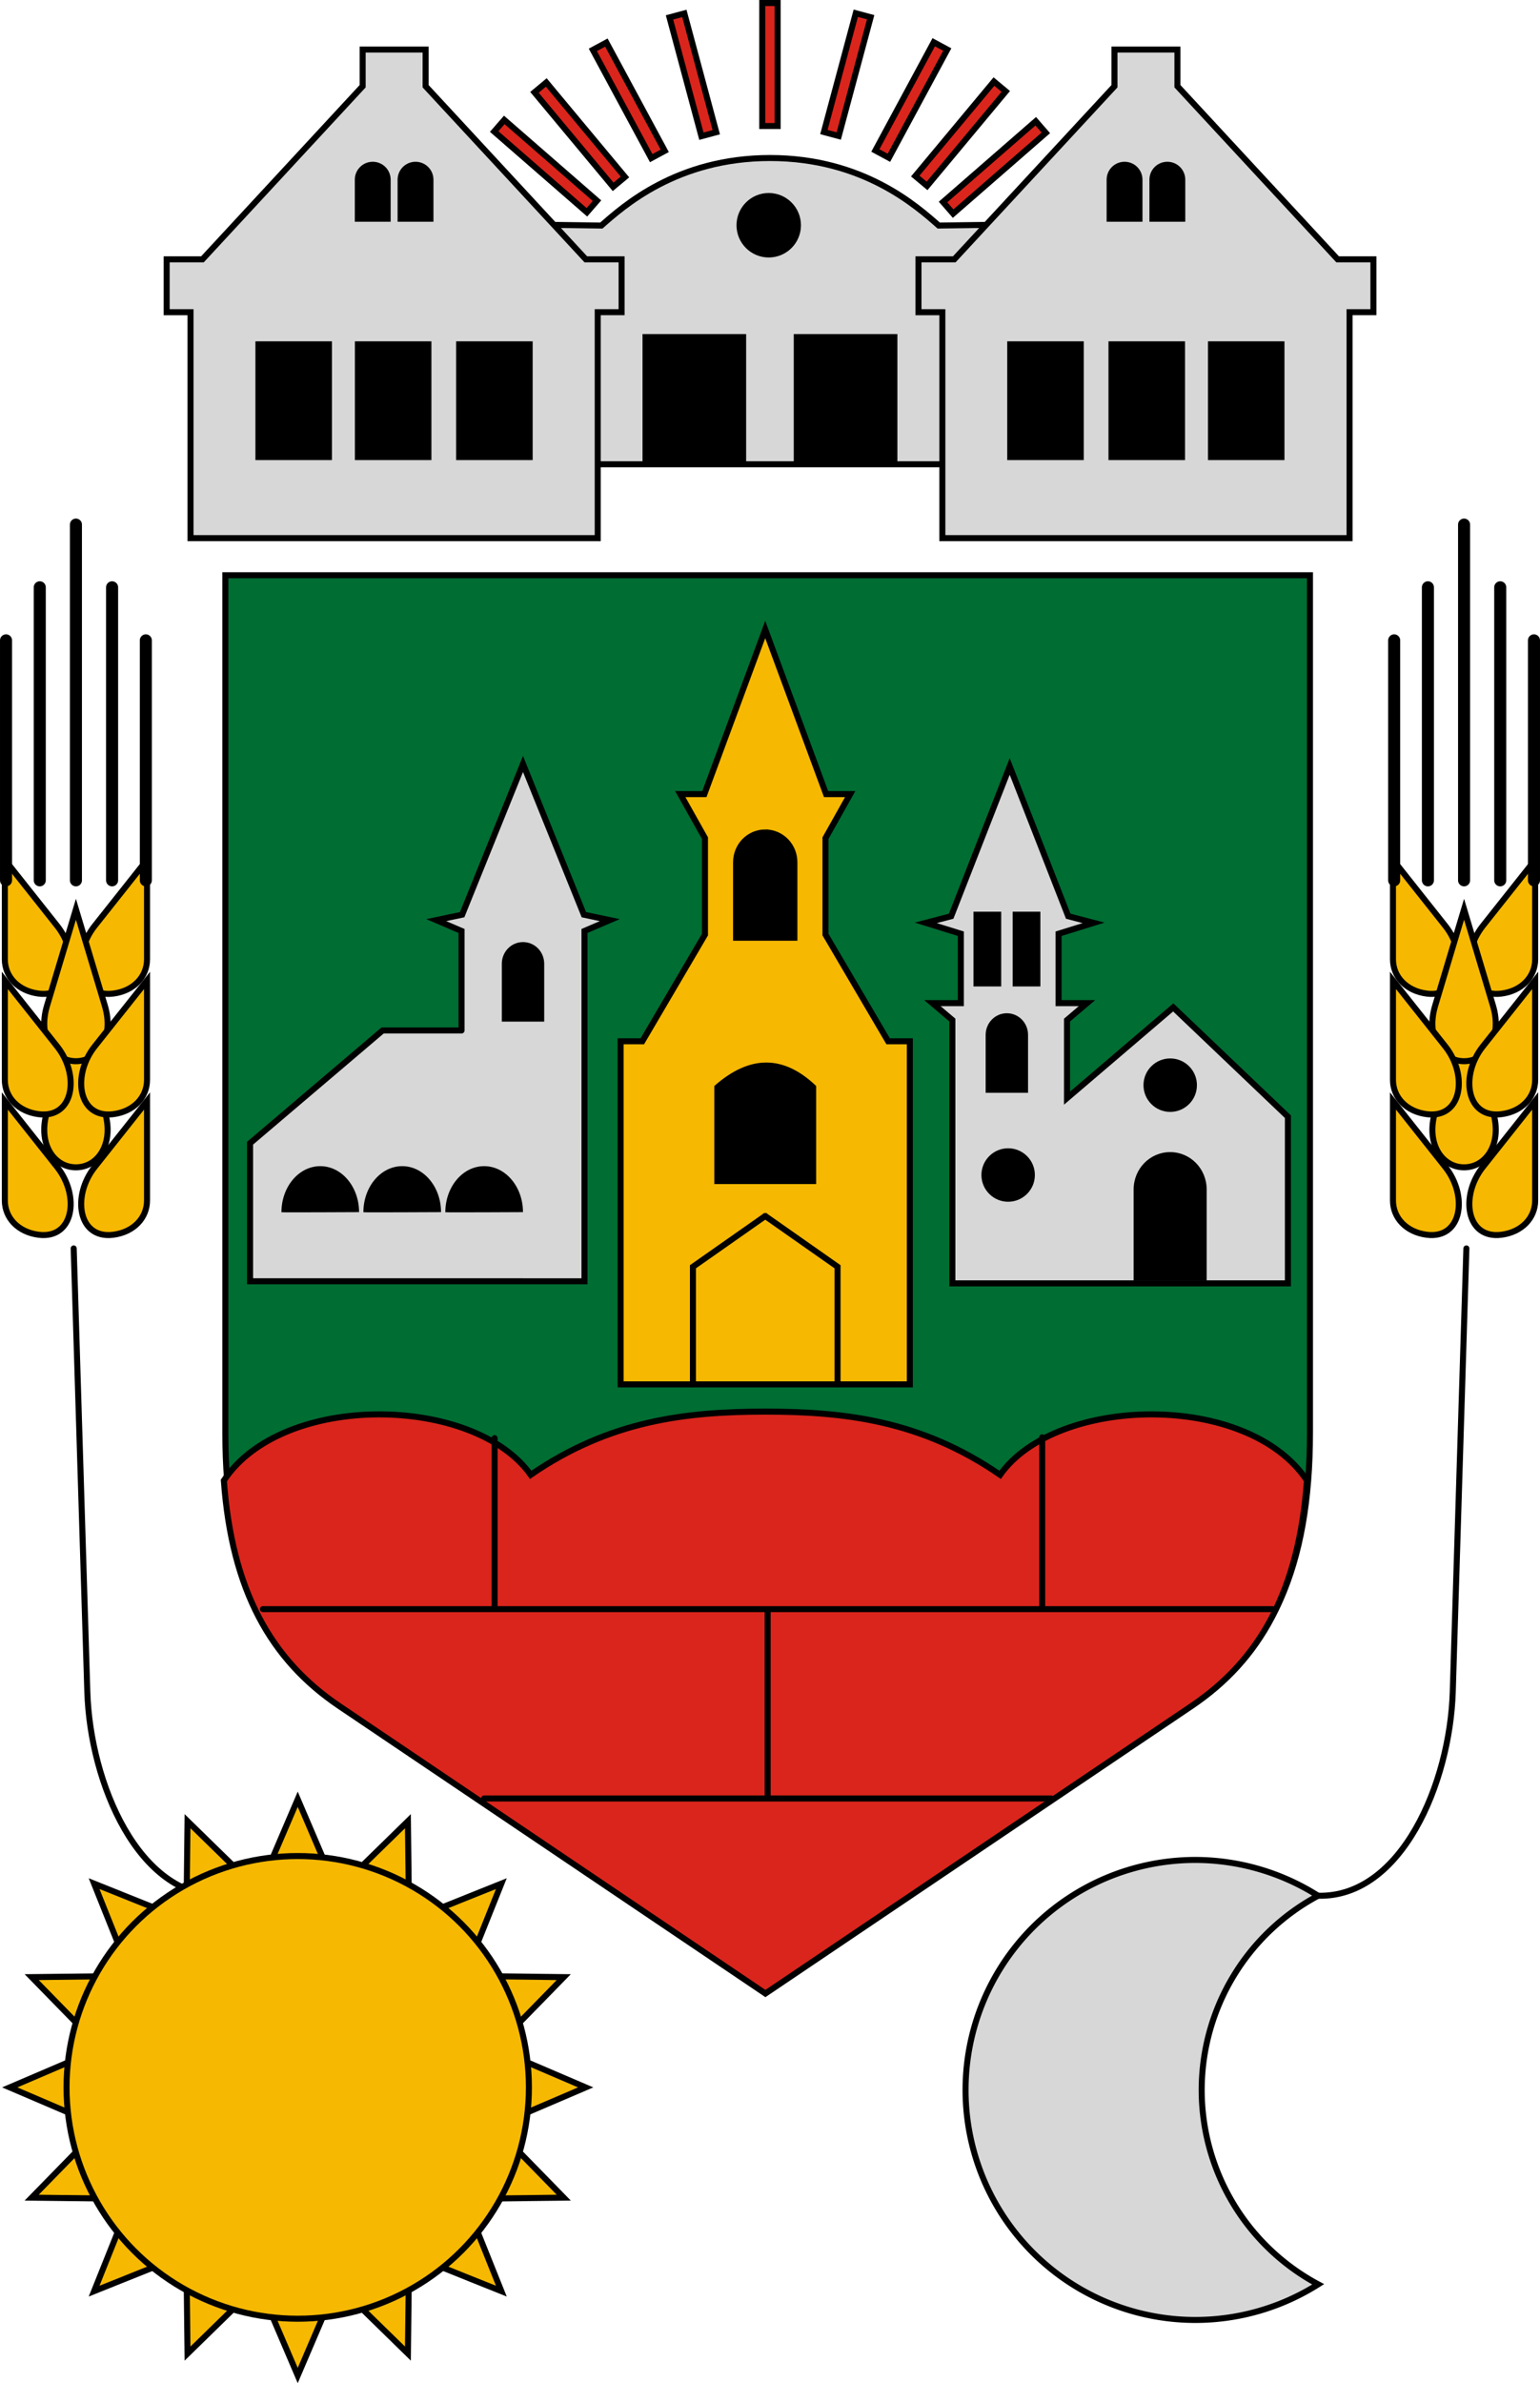 <svg xmlns="http://www.w3.org/2000/svg" viewBox="0 0 169.059 261.454" height="988.174" width="638.962"><g transform="translate(8748.095 -437.634)"><path style="opacity:1;vector-effect:none;fill:none;fill-opacity:1;stroke:#000;stroke-width:.661;stroke-linecap:round;stroke-linejoin:miter;stroke-miterlimit:4;stroke-dasharray:none;stroke-dashoffset:0;stroke-opacity:1" d="M-8723.724 645.611c-9.146.218-14.476-12.34-14.785-22.373l-1.496-48.643"/><path style="opacity:1;vector-effect:none;fill:#d7d7d7;fill-opacity:1;stroke:#000;stroke-width:.661;stroke-linecap:round;stroke-linejoin:miter;stroke-miterlimit:4;stroke-dasharray:none;stroke-dashoffset:0;stroke-opacity:1" d="M-8663.561 488.571h-27.98l-.33-26.326 9.79.133c2.402-2.107 8.284-7.409 18.52-7.409 10.236 0 16.118 5.302 18.52 7.409l9.79-.133-.33 26.326h-27.98"/><path style="opacity:1;vector-effect:none;fill:#006d33;fill-opacity:1;stroke:#000;stroke-width:.661;stroke-linecap:round;stroke-linejoin:miter;stroke-miterlimit:4;stroke-dasharray:none;stroke-dashoffset:0;stroke-opacity:1" d="M-8617.121 624.435c8.52-5.744 12.832-14.71 12.832-29.633v-94.06h-119.068v94.06c0 14.922 4.312 23.889 12.833 29.633l46.701 31.485z"/><path transform="matrix(.265 0 0 .265 -8507.853 390.297)" d="M-589.494 763.025c-32.814 0-64.466 3.621-97.229 26.164-23.407-32.983-102.679-34.531-127.12 2.368 3.322 45.418 19.352 74.167 47.84 93.373l176.509 119 176.51-119c28.486-19.205 44.517-47.954 47.84-93.371-24.441-36.902-103.716-35.354-127.124-2.37-32.762-22.543-64.412-26.164-97.226-26.164z" style="opacity:1;vector-effect:none;fill:#da251c;fill-opacity:1;stroke:#000;stroke-width:2.5;stroke-linecap:round;stroke-linejoin:miter;stroke-miterlimit:4;stroke-dasharray:none;stroke-dashoffset:0;stroke-opacity:1"/><path d="M-8719.23 614.167h110.814M-8694.945 634.938h62.245M-8663.823 614.167v20.771M-8693.799 595.408v18.759M-8633.684 595.317v18.85" style="opacity:1;vector-effect:none;fill:none;fill-opacity:1;stroke:#000;stroke-width:.661;stroke-linecap:round;stroke-linejoin:miter;stroke-miterlimit:4;stroke-dasharray:none;stroke-dashoffset:0;stroke-opacity:1"/><g transform="translate(-328.613)"><path style="opacity:1;vector-effect:none;fill:#f6b801;fill-opacity:1;stroke:#000;stroke-width:.661;stroke-linecap:round;stroke-linejoin:miter;stroke-miterlimit:4;stroke-dasharray:none;stroke-dashoffset:0;stroke-opacity:1" d="M-8335.476 589.51h-15.874v-37.637h2.38l6.88-11.708v-10.583l-2.712-4.829h2.646l6.68-18.058 6.681 18.058h2.646l-2.712 4.829v10.583l6.88 11.708h2.38v37.637h-15.875"/><path style="opacity:1;vector-effect:none;fill:none;fill-opacity:1;fill-rule:evenodd;stroke:#000;stroke-width:.661;stroke-linecap:round;stroke-linejoin:miter;stroke-miterlimit:4;stroke-dasharray:none;stroke-dashoffset:0;stroke-opacity:1" d="M-8335.476 528.961c-1.773 0-3.2 1.459-3.2 3.27v8.277h6.4v-8.276c0-1.812-1.427-3.27-3.2-3.27z"/><path style="opacity:1;vector-effect:none;fill:#000;fill-opacity:1;fill-rule:evenodd;stroke:none;stroke-width:.661;stroke-linecap:round;stroke-linejoin:miter;stroke-miterlimit:4;stroke-dasharray:none;stroke-dashoffset:0;stroke-opacity:1" d="M-8341.065 556.775c3.947-3.49 7.665-3.37 11.179 0v10.757h-11.179z"/><path style="opacity:1;vector-effect:none;fill:none;fill-opacity:1;stroke:#000;stroke-width:.661;stroke-linecap:round;stroke-linejoin:miter;stroke-miterlimit:4;stroke-dasharray:none;stroke-dashoffset:0;stroke-opacity:1" d="M-8343.413 589.51v-12.904l7.938-5.566"/><path d="M-8368.813 550.682h-8.665l-14.552 12.37v15.147h29.964m-6.747-27.517v-10.914l-2.778-1.19 2.844-.596 6.68-16.536 6.682 16.536 2.844.596-2.778 1.19V578.2h-6.747" style="opacity:1;vector-effect:none;fill:#d7d7d7;fill-opacity:1;stroke:#000;stroke-width:.661;stroke-linecap:round;stroke-linejoin:miter;stroke-miterlimit:4;stroke-dasharray:none;stroke-dashoffset:0;stroke-opacity:1"/><path style="opacity:1;vector-effect:none;fill:#000;fill-opacity:1;fill-rule:evenodd;stroke:none;stroke-width:.661;stroke-linecap:round;stroke-linejoin:miter;stroke-miterlimit:4;stroke-dasharray:none;stroke-dashoffset:0;stroke-opacity:1" d="M-8388.586 570.625c0-2.79 1.905-5.052 4.257-5.055 2.352-.003 4.261 2.254 4.266 5.044 0 0-8.428.044-8.523.011zM-8379.59 570.625c0-2.79 1.905-5.052 4.257-5.055 2.352-.003 4.261 2.254 4.267 5.044 0 0-8.429.044-8.524.011zM-8370.594 570.625c0-2.79 1.906-5.052 4.257-5.055 2.352-.003 4.262 2.254 4.267 5.044 0 0-8.429.044-8.524.011z"/><path d="M-8327.538 589.51v-12.904l-7.938-5.566" style="opacity:1;vector-effect:none;fill:none;fill-opacity:1;stroke:#000;stroke-width:.661;stroke-linecap:round;stroke-linejoin:miter;stroke-miterlimit:4;stroke-dasharray:none;stroke-dashoffset:0;stroke-opacity:1"/><path style="opacity:1;vector-effect:none;fill:#d7d7d7;fill-opacity:1;stroke:#000;stroke-width:2.5;stroke-linecap:round;stroke-linejoin:miter;stroke-miterlimit:4;stroke-dasharray:none;stroke-dashoffset:0;stroke-opacity:1" d="m751.754 495.93-24.25 62-10.5 2.75 14.5 4.5v28.75h-11.75l8.25 7v109h139v-69l-47.5-45.25-44 37.566V600.93l8.25-7h-11.75v-28.75l14.5-4.5-10.5-2.75z" transform="matrix(.265 0 0 .265 -8507.853 390.297)"/><path style="opacity:1;vector-effect:none;fill:#000;fill-opacity:1;fill-rule:evenodd;stroke:none;stroke-width:.661;stroke-linecap:round;stroke-linejoin:miter;stroke-miterlimit:4;stroke-dasharray:none;stroke-dashoffset:0;stroke-opacity:1" d="M-8308.951 548.793c-1.29 0-2.327 1.06-2.327 2.378v6.349h4.654v-6.35c0-1.317-1.038-2.377-2.327-2.377zM-8312.614 537.652h3.043v8.202h-3.043z"/><circle style="opacity:1;vector-effect:none;fill:#000;fill-opacity:1;fill-rule:evenodd;stroke:none;stroke-width:.661;stroke-linecap:round;stroke-linejoin:miter;stroke-miterlimit:4;stroke-dasharray:none;stroke-dashoffset:0;stroke-opacity:1" cx="-8308.809" cy="566.541" r="2.933"/><path style="opacity:1;vector-effect:none;fill:#000;fill-opacity:1;fill-rule:evenodd;stroke:none;stroke-width:.661;stroke-linecap:round;stroke-linejoin:miter;stroke-miterlimit:4;stroke-dasharray:none;stroke-dashoffset:0;stroke-opacity:1" transform="scale(-1 1)" d="M8305.272 537.652h3.043v8.202h-3.043z"/><circle r="2.933" cy="556.685" cx="-8291.018" style="opacity:1;vector-effect:none;fill:#000;fill-opacity:1;fill-rule:evenodd;stroke:none;stroke-width:.661;stroke-linecap:round;stroke-linejoin:miter;stroke-miterlimit:4;stroke-dasharray:none;stroke-dashoffset:0;stroke-opacity:1"/><path d="M-8291.024 564.028c-2.221 0-4.009 1.827-4.009 4.097v10.008h8.017v-10.008c0-2.27-1.787-4.097-4.008-4.097zM-8335.476 528.961c-1.773 0-3.2 1.459-3.2 3.27v8.277h6.4v-8.276c0-1.812-1.427-3.27-3.2-3.27zM-8362.066 540.987c-1.29 0-2.327 1.061-2.327 2.379v6.348h4.654v-6.348c0-1.318-1.038-2.379-2.327-2.379z" style="opacity:1;vector-effect:none;fill:#000;fill-opacity:1;fill-rule:evenodd;stroke:none;stroke-width:.661;stroke-linecap:round;stroke-linejoin:miter;stroke-miterlimit:4;stroke-dasharray:none;stroke-dashoffset:0;stroke-opacity:1"/></g><path style="opacity:1;vector-effect:none;fill:#d7d7d7;fill-opacity:1;stroke:#000;stroke-width:.661;stroke-linecap:round;stroke-linejoin:miter;stroke-miterlimit:4;stroke-dasharray:none;stroke-dashoffset:0;stroke-opacity:1" d="M-8622.393 496.672h22.45v-24.789h2.62v-5.8h-3.929l-17.586-18.99v-4.022h-6.912v4.023l-17.587 18.99h-3.929v5.8h2.62v24.788h22.45"/><path style="opacity:1;vector-effect:none;fill:#da251c;fill-opacity:1;fill-rule:evenodd;stroke:#000;stroke-width:.661;stroke-linecap:round;stroke-linejoin:miter;stroke-miterlimit:4;stroke-dasharray:none;stroke-dashoffset:0;stroke-opacity:1" d="M-8664.416 437.965h1.689v13.495h-1.689z"/><path transform="rotate(-15.039)" style="opacity:1;vector-effect:none;fill:#da251c;fill-opacity:1;fill-rule:evenodd;stroke:#000;stroke-width:.661;stroke-linecap:round;stroke-linejoin:miter;stroke-miterlimit:4;stroke-dasharray:none;stroke-dashoffset:0;stroke-opacity:1" d="M-8491.539-1826.365h1.689v13.495h-1.689z"/><path style="opacity:1;vector-effect:none;fill:#da251c;fill-opacity:1;fill-rule:evenodd;stroke:#000;stroke-width:.661;stroke-linecap:round;stroke-linejoin:miter;stroke-miterlimit:4;stroke-dasharray:none;stroke-dashoffset:0;stroke-opacity:1" transform="rotate(-28.345)" d="M-7852.338-3732.538h1.689v13.495h-1.689z"/><path transform="rotate(-39.8)" style="opacity:1;vector-effect:none;fill:#da251c;fill-opacity:1;fill-rule:evenodd;stroke:#000;stroke-width:.661;stroke-linecap:round;stroke-linejoin:miter;stroke-miterlimit:4;stroke-dasharray:none;stroke-dashoffset:0;stroke-opacity:1" d="M-6962.558-5218.175h1.689v13.495h-1.689z"/><path style="opacity:1;vector-effect:none;fill:#da251c;fill-opacity:1;fill-rule:evenodd;stroke:#000;stroke-width:.661;stroke-linecap:round;stroke-linejoin:miter;stroke-miterlimit:4;stroke-dasharray:none;stroke-dashoffset:0;stroke-opacity:1" transform="rotate(-48.964)" d="M-6048.788-6260.949h1.689v13.495h-1.689z"/><path style="opacity:1;vector-effect:none;fill:#d7d7d7;fill-opacity:1;stroke:#000;stroke-width:.661;stroke-linecap:round;stroke-linejoin:miter;stroke-miterlimit:4;stroke-dasharray:none;stroke-dashoffset:0;stroke-opacity:1" d="M-8704.926 496.672h22.45v-24.789h2.62v-5.8h-3.93l-17.586-18.99v-4.022h-6.912v4.023l-17.586 18.99h-3.929v5.8h2.62v24.788h22.45"/><path style="opacity:1;vector-effect:none;fill:#da251c;fill-opacity:1;fill-rule:evenodd;stroke:#000;stroke-width:.661;stroke-linecap:round;stroke-linejoin:miter;stroke-miterlimit:4;stroke-dasharray:none;stroke-dashoffset:0;stroke-opacity:1" transform="scale(-1 1) rotate(-15.039)" d="M8242.117 2669.594h1.689v13.495h-1.689z"/><path transform="scale(-1 1) rotate(-28.345)" style="opacity:1;vector-effect:none;fill:#da251c;fill-opacity:1;fill-rule:evenodd;stroke:#000;stroke-width:.661;stroke-linecap:round;stroke-linejoin:miter;stroke-miterlimit:4;stroke-dasharray:none;stroke-dashoffset:0;stroke-opacity:1" d="M7397.358 4493.991h1.689v13.495h-1.689z"/><path style="opacity:1;vector-effect:none;fill:#da251c;fill-opacity:1;fill-rule:evenodd;stroke:#000;stroke-width:.661;stroke-linecap:round;stroke-linejoin:miter;stroke-miterlimit:4;stroke-dasharray:none;stroke-dashoffset:0;stroke-opacity:1" transform="scale(-1 1) rotate(-39.799)" d="M6349.74 5872.885h1.689v13.495h-1.689z"/><path transform="scale(-1 1) rotate(-48.964)" style="opacity:1;vector-effect:none;fill:#da251c;fill-opacity:1;fill-rule:evenodd;stroke:#000;stroke-width:.661;stroke-linecap:round;stroke-linejoin:miter;stroke-miterlimit:4;stroke-dasharray:none;stroke-dashoffset:0;stroke-opacity:1" d="M5326.935 6808.952h1.689v13.495h-1.689z"/><path d="M-8624.643 455.381c-1.09 0-1.968.877-1.968 1.967v4.613h3.935v-4.613c0-1.09-.877-1.967-1.967-1.967zM-8619.945 455.381c1.09 0 1.968.877 1.968 1.967v4.613h-3.936v-4.613c0-1.09.878-1.967 1.968-1.967z" style="opacity:1;vector-effect:none;fill:#000;fill-opacity:1;fill-rule:evenodd;stroke:none;stroke-width:.661;stroke-linecap:round;stroke-linejoin:miter;stroke-miterlimit:4;stroke-dasharray:none;stroke-dashoffset:0;stroke-opacity:1"/><circle r="3.537" cy="462.345" cx="-8663.705" style="opacity:1;vector-effect:none;fill:#000;fill-opacity:1;fill-rule:evenodd;stroke:none;stroke-width:.661;stroke-linecap:round;stroke-linejoin:miter;stroke-miterlimit:4;stroke-dasharray:none;stroke-dashoffset:0;stroke-opacity:1"/><rect style="opacity:1;vector-effect:none;fill:#000;fill-opacity:1;fill-rule:evenodd;stroke:none;stroke-width:.661;stroke-linecap:round;stroke-linejoin:miter;stroke-miterlimit:4;stroke-dasharray:none;stroke-dashoffset:0;stroke-opacity:1" width="8.401" height="13.031" x="-8626.406" y="475.078" ry="0"/><rect ry="0" y="475.078" x="-8637.522" height="13.031" width="8.401" style="opacity:1;vector-effect:none;fill:#000;fill-opacity:1;fill-rule:evenodd;stroke:none;stroke-width:.661;stroke-linecap:round;stroke-linejoin:miter;stroke-miterlimit:4;stroke-dasharray:none;stroke-dashoffset:0;stroke-opacity:1"/><rect transform="scale(-1 1)" style="opacity:1;vector-effect:none;fill:#000;fill-opacity:1;fill-rule:evenodd;stroke:none;stroke-width:.661;stroke-linecap:round;stroke-linejoin:miter;stroke-miterlimit:4;stroke-dasharray:none;stroke-dashoffset:0;stroke-opacity:1" width="8.401" height="13.031" x="8607.087" y="475.078" ry="0"/><rect style="opacity:1;vector-effect:none;fill:#000;fill-opacity:1;fill-rule:evenodd;stroke:none;stroke-width:.661;stroke-linecap:round;stroke-linejoin:miter;stroke-miterlimit:4;stroke-dasharray:none;stroke-dashoffset:0;stroke-opacity:1" width="11.377" height="14.287" x="-8660.958" y="474.284" ry="0"/><path style="opacity:1;vector-effect:none;fill:#000;fill-opacity:1;fill-rule:evenodd;stroke:none;stroke-width:.661;stroke-linecap:round;stroke-linejoin:miter;stroke-miterlimit:4;stroke-dasharray:none;stroke-dashoffset:0;stroke-opacity:1" d="M-8702.478 455.381c1.09 0 1.967.877 1.967 1.967v4.613h-3.935v-4.613c0-1.09.877-1.967 1.968-1.967z"/><rect transform="scale(-1 1)" ry="0" y="475.078" x="8700.735" height="13.031" width="8.401" style="opacity:1;vector-effect:none;fill:#000;fill-opacity:1;fill-rule:evenodd;stroke:none;stroke-width:.661;stroke-linecap:round;stroke-linejoin:miter;stroke-miterlimit:4;stroke-dasharray:none;stroke-dashoffset:0;stroke-opacity:1"/><rect transform="scale(-1 1)" style="opacity:1;vector-effect:none;fill:#000;fill-opacity:1;fill-rule:evenodd;stroke:none;stroke-width:.661;stroke-linecap:round;stroke-linejoin:miter;stroke-miterlimit:4;stroke-dasharray:none;stroke-dashoffset:0;stroke-opacity:1" width="8.401" height="13.031" x="8689.62" y="475.078" ry="0"/><path d="M-8707.177 455.381c-1.09 0-1.968.877-1.968 1.967v4.613h3.936v-4.613c0-1.09-.877-1.967-1.968-1.967z" style="opacity:1;vector-effect:none;fill:#000;fill-opacity:1;fill-rule:evenodd;stroke:none;stroke-width:.661;stroke-linecap:round;stroke-linejoin:miter;stroke-miterlimit:4;stroke-dasharray:none;stroke-dashoffset:0;stroke-opacity:1"/><rect ry="0" y="475.078" x="-8720.055" height="13.031" width="8.401" style="opacity:1;vector-effect:none;fill:#000;fill-opacity:1;fill-rule:evenodd;stroke:none;stroke-width:.661;stroke-linecap:round;stroke-linejoin:miter;stroke-miterlimit:4;stroke-dasharray:none;stroke-dashoffset:0;stroke-opacity:1"/><rect transform="scale(-1 1)" ry="0" y="474.284" x="8666.184" height="14.287" width="11.377" style="opacity:1;vector-effect:none;fill:#000;fill-opacity:1;fill-rule:evenodd;stroke:none;stroke-width:.661;stroke-linecap:round;stroke-linejoin:miter;stroke-miterlimit:4;stroke-dasharray:none;stroke-dashoffset:0;stroke-opacity:1"/><g transform="translate(-185.208)"><path d="M-8530.203 647.279h5.245l-5.245-12.255-5.245 12.255h5.245" style="opacity:1;vector-effect:none;fill:#f6b801;fill-opacity:1;stroke:#000;stroke-width:.661;stroke-linecap:round;stroke-linejoin:miter;stroke-miterlimit:4;stroke-dasharray:none;stroke-dashoffset:0;stroke-opacity:1"/><path style="opacity:1;vector-effect:none;fill:#f6b801;fill-opacity:1;stroke:#000;stroke-width:.661;stroke-linecap:round;stroke-linejoin:miter;stroke-miterlimit:4;stroke-dasharray:none;stroke-dashoffset:0;stroke-opacity:1" d="m-8537.61 648.752 4.845-2.007-9.535-9.314-.157 13.328 4.846-2.007"/><path d="m-8543.89 652.948 3.708-3.708-12.374-4.957 4.956 12.374 3.71-3.709" style="opacity:1;vector-effect:none;fill:#f6b801;fill-opacity:1;stroke:#000;stroke-width:.661;stroke-linecap:round;stroke-linejoin:miter;stroke-miterlimit:4;stroke-dasharray:none;stroke-dashoffset:0;stroke-opacity:1"/><path style="opacity:1;vector-effect:none;fill:#f6b801;fill-opacity:1;stroke:#000;stroke-width:.661;stroke-linecap:round;stroke-linejoin:miter;stroke-miterlimit:4;stroke-dasharray:none;stroke-dashoffset:0;stroke-opacity:1" d="m-8548.087 659.228 2.007-4.845-13.328.156 9.314 9.535 2.007-4.846"/><path d="M-8549.56 666.636v-5.245l-12.255 5.245 12.255 5.245v-5.245" style="opacity:1;vector-effect:none;fill:#f6b801;fill-opacity:1;stroke:#000;stroke-width:.661;stroke-linecap:round;stroke-linejoin:miter;stroke-miterlimit:4;stroke-dasharray:none;stroke-dashoffset:0;stroke-opacity:1"/><path style="opacity:1;vector-effect:none;fill:#f6b801;fill-opacity:1;stroke:#000;stroke-width:.661;stroke-linecap:round;stroke-linejoin:miter;stroke-miterlimit:4;stroke-dasharray:none;stroke-dashoffset:0;stroke-opacity:1" d="m-8548.087 674.044-2.007-4.846-9.315 9.535 13.33.157-2.008-4.846"/><path d="m-8543.89 680.324-3.71-3.709-4.956 12.374 12.374-4.956-3.709-3.71" style="opacity:1;vector-effect:none;fill:#f6b801;fill-opacity:1;stroke:#000;stroke-width:.661;stroke-linecap:round;stroke-linejoin:miter;stroke-miterlimit:4;stroke-dasharray:none;stroke-dashoffset:0;stroke-opacity:1"/><path style="opacity:1;vector-effect:none;fill:#f6b801;fill-opacity:1;stroke:#000;stroke-width:.661;stroke-linecap:round;stroke-linejoin:miter;stroke-miterlimit:4;stroke-dasharray:none;stroke-dashoffset:0;stroke-opacity:1" d="m-8537.61 684.52-4.847-2.007.157 13.328 9.535-9.314-4.846-2.007"/><path d="M-8530.203 685.993h-5.245l5.245 12.255 5.245-12.255h-5.245" style="opacity:1;vector-effect:none;fill:#f6b801;fill-opacity:1;stroke:#000;stroke-width:.661;stroke-linecap:round;stroke-linejoin:miter;stroke-miterlimit:4;stroke-dasharray:none;stroke-dashoffset:0;stroke-opacity:1"/><path style="opacity:1;vector-effect:none;fill:#f6b801;fill-opacity:1;stroke:#000;stroke-width:.661;stroke-linecap:round;stroke-linejoin:miter;stroke-miterlimit:4;stroke-dasharray:none;stroke-dashoffset:0;stroke-opacity:1" d="m-8522.795 684.52-4.846 2.007 9.535 9.314.156-13.328-4.845 2.007"/><path d="m-8516.515 680.324-3.71 3.709 12.375 4.956-4.957-12.374-3.708 3.709" style="opacity:1;vector-effect:none;fill:#f6b801;fill-opacity:1;stroke:#000;stroke-width:.661;stroke-linecap:round;stroke-linejoin:miter;stroke-miterlimit:4;stroke-dasharray:none;stroke-dashoffset:0;stroke-opacity:1"/><path style="opacity:1;vector-effect:none;fill:#f6b801;fill-opacity:1;stroke:#000;stroke-width:.661;stroke-linecap:round;stroke-linejoin:miter;stroke-miterlimit:4;stroke-dasharray:none;stroke-dashoffset:0;stroke-opacity:1" d="m-8512.32 674.044-2.006 4.846 13.328-.157-9.314-9.535-2.007 4.846"/><path d="M-8510.846 666.636v5.245l12.254-5.245-12.254-5.245v5.245" style="opacity:1;vector-effect:none;fill:#f6b801;fill-opacity:1;stroke:#000;stroke-width:.661;stroke-linecap:round;stroke-linejoin:miter;stroke-miterlimit:4;stroke-dasharray:none;stroke-dashoffset:0;stroke-opacity:1"/><path style="opacity:1;vector-effect:none;fill:#f6b801;fill-opacity:1;stroke:#000;stroke-width:.661;stroke-linecap:round;stroke-linejoin:miter;stroke-miterlimit:4;stroke-dasharray:none;stroke-dashoffset:0;stroke-opacity:1" d="m-8512.32 659.228 2.008 4.846 9.314-9.535-13.328-.156 2.007 4.845"/><path d="m-8516.515 652.948 3.708 3.71 4.957-12.375-12.374 4.957 3.709 3.708" style="opacity:1;vector-effect:none;fill:#f6b801;fill-opacity:1;stroke:#000;stroke-width:.661;stroke-linecap:round;stroke-linejoin:miter;stroke-miterlimit:4;stroke-dasharray:none;stroke-dashoffset:0;stroke-opacity:1"/><path style="opacity:1;vector-effect:none;fill:#f6b801;fill-opacity:1;stroke:#000;stroke-width:.661;stroke-linecap:round;stroke-linejoin:miter;stroke-miterlimit:4;stroke-dasharray:none;stroke-dashoffset:0;stroke-opacity:1" d="m-8522.795 648.752 4.845 2.007-.156-13.328-9.535 9.314 4.846 2.007"/><circle style="opacity:1;vector-effect:none;fill:#f6b801;fill-opacity:1;fill-rule:evenodd;stroke:#000;stroke-width:.661;stroke-linecap:round;stroke-linejoin:miter;stroke-miterlimit:4;stroke-dasharray:none;stroke-dashoffset:0;stroke-opacity:1" cx="-8530.203" cy="666.636" r="25.379"/></g><path d="M-8616.864 641.683a25.233 25.233 0 0 0-25.234 25.233 25.233 25.233 0 0 0 25.234 25.234 25.233 25.233 0 0 0 13.478-3.91 24.189 24.189 0 0 1-12.79-21.324 24.189 24.189 0 0 1 12.778-21.305 25.233 25.233 0 0 0-13.466-3.928z" style="opacity:1;vector-effect:none;fill:#d7d7d7;fill-opacity:1;fill-rule:evenodd;stroke:#000;stroke-width:.661;stroke-linecap:round;stroke-linejoin:miter;stroke-miterlimit:4;stroke-dasharray:none;stroke-dashoffset:0;stroke-opacity:1"/><path d="M-8603.398 645.611c9.146.218 14.476-12.34 14.785-22.373l1.496-48.643" style="opacity:1;vector-effect:none;fill:none;fill-opacity:1;stroke:#000;stroke-width:.661;stroke-linecap:round;stroke-linejoin:miter;stroke-miterlimit:4;stroke-dasharray:none;stroke-dashoffset:0;stroke-opacity:1"/><path style="opacity:1;vector-effect:none;fill:#f6b801;fill-opacity:1;stroke:#000;stroke-width:.661;stroke-linecap:round;stroke-linejoin:miter;stroke-miterlimit:4;stroke-dasharray:none;stroke-dashoffset:0;stroke-opacity:1" d="M-8588.815 531.963v10.914c0 1.91 1.464 3.47 3.7 3.759 3.865.5 4.565-4.25 2.049-7.424z" transform="translate(-158.75)"/><path d="M-8573.205 531.963v10.914c0 1.91-1.464 3.47-3.7 3.759-3.865.5-4.565-4.25-2.049-7.424zM-8577.835 559.612l-3.175-10.583-3.175 10.583c-1.046 3.488.752 6.086 3.175 6.086s4.221-2.598 3.175-6.086z" style="opacity:1;vector-effect:none;fill:#f6b801;fill-opacity:1;stroke:#000;stroke-width:.661;stroke-linecap:round;stroke-linejoin:miter;stroke-miterlimit:4;stroke-dasharray:none;stroke-dashoffset:0;stroke-opacity:1" transform="translate(-158.75)"/><path style="opacity:1;vector-effect:none;fill:#f6b801;fill-opacity:1;stroke:#000;stroke-width:.661;stroke-linecap:round;stroke-linejoin:miter;stroke-miterlimit:4;stroke-dasharray:none;stroke-dashoffset:0;stroke-opacity:1" d="M-8588.815 558.421v10.915c0 1.91 1.464 3.47 3.7 3.758 3.865.5 4.565-4.25 2.049-7.423z" transform="translate(-158.75)"/><path d="M-8573.205 558.421v10.915c0 1.91-1.464 3.47-3.7 3.758-3.865.5-4.565-4.25-2.049-7.423zM-8577.835 547.97l-3.175-10.583-3.175 10.583c-1.046 3.488.752 6.086 3.175 6.086s4.221-2.598 3.175-6.086z" style="opacity:1;vector-effect:none;fill:#f6b801;fill-opacity:1;stroke:#000;stroke-width:.661;stroke-linecap:round;stroke-linejoin:miter;stroke-miterlimit:4;stroke-dasharray:none;stroke-dashoffset:0;stroke-opacity:1" transform="translate(-158.75)"/><path d="M-8588.815 545.192v10.914c0 1.91 1.464 3.47 3.7 3.76 3.865.5 4.565-4.251 2.049-7.425z" style="opacity:1;vector-effect:none;fill:#f6b801;fill-opacity:1;stroke:#000;stroke-width:.661;stroke-linecap:round;stroke-linejoin:miter;stroke-miterlimit:4;stroke-dasharray:none;stroke-dashoffset:0;stroke-opacity:1" transform="translate(-158.75)"/><path style="opacity:1;vector-effect:none;fill:#f6b801;fill-opacity:1;stroke:#000;stroke-width:.661;stroke-linecap:round;stroke-linejoin:miter;stroke-miterlimit:4;stroke-dasharray:none;stroke-dashoffset:0;stroke-opacity:1" d="M-8573.205 545.192v10.914c0 1.91-1.464 3.47-3.7 3.76-3.865.5-4.565-4.251-2.049-7.425z" transform="translate(-158.75)"/><path style="opacity:1;vector-effect:none;fill:none;fill-opacity:1;stroke:#000;stroke-width:1.323;stroke-linecap:round;stroke-linejoin:miter;stroke-miterlimit:4;stroke-dasharray:none;stroke-dashoffset:0;stroke-opacity:1" d="M-8581.01 495.186v39.026M-8584.979 502.065v32.147M-8588.683 507.886v26.326M-8577.04 502.065v32.147M-8573.336 507.886v26.326" transform="translate(-158.75)"/><path d="M-8588.815 531.963v10.914c0 1.91 1.464 3.47 3.7 3.759 3.865.5 4.565-4.25 2.049-7.424z" style="opacity:1;vector-effect:none;fill:#f6b801;fill-opacity:1;stroke:#000;stroke-width:.661;stroke-linecap:round;stroke-linejoin:miter;stroke-miterlimit:4;stroke-dasharray:none;stroke-dashoffset:0;stroke-opacity:1" transform="matrix(-1 0 0 1 -17168.381 0)"/><path style="opacity:1;vector-effect:none;fill:#f6b801;fill-opacity:1;stroke:#000;stroke-width:.661;stroke-linecap:round;stroke-linejoin:miter;stroke-miterlimit:4;stroke-dasharray:none;stroke-dashoffset:0;stroke-opacity:1" d="M-8573.205 531.963v10.914c0 1.91-1.464 3.47-3.7 3.759-3.865.5-4.565-4.25-2.049-7.424zM-8577.835 559.612l-3.175-10.583-3.175 10.583c-1.046 3.488.752 6.086 3.175 6.086s4.221-2.598 3.175-6.086z" transform="matrix(-1 0 0 1 -17168.381 0)"/><path d="M-8588.815 558.421v10.915c0 1.91 1.464 3.47 3.7 3.758 3.865.5 4.565-4.25 2.049-7.423z" style="opacity:1;vector-effect:none;fill:#f6b801;fill-opacity:1;stroke:#000;stroke-width:.661;stroke-linecap:round;stroke-linejoin:miter;stroke-miterlimit:4;stroke-dasharray:none;stroke-dashoffset:0;stroke-opacity:1" transform="matrix(-1 0 0 1 -17168.381 0)"/><path style="opacity:1;vector-effect:none;fill:#f6b801;fill-opacity:1;stroke:#000;stroke-width:.661;stroke-linecap:round;stroke-linejoin:miter;stroke-miterlimit:4;stroke-dasharray:none;stroke-dashoffset:0;stroke-opacity:1" d="M-8573.205 558.421v10.915c0 1.91-1.464 3.47-3.7 3.758-3.865.5-4.565-4.25-2.049-7.423zM-8577.835 547.97l-3.175-10.583-3.175 10.583c-1.046 3.488.752 6.086 3.175 6.086s4.221-2.598 3.175-6.086z" transform="matrix(-1 0 0 1 -17168.381 0)"/><path style="opacity:1;vector-effect:none;fill:#f6b801;fill-opacity:1;stroke:#000;stroke-width:.661;stroke-linecap:round;stroke-linejoin:miter;stroke-miterlimit:4;stroke-dasharray:none;stroke-dashoffset:0;stroke-opacity:1" d="M-8588.815 545.192v10.914c0 1.91 1.464 3.47 3.7 3.76 3.865.5 4.565-4.251 2.049-7.425z" transform="matrix(-1 0 0 1 -17168.381 0)"/><path d="M-8573.205 545.192v10.914c0 1.91-1.464 3.47-3.7 3.76-3.865.5-4.565-4.251-2.049-7.425z" style="opacity:1;vector-effect:none;fill:#f6b801;fill-opacity:1;stroke:#000;stroke-width:.661;stroke-linecap:round;stroke-linejoin:miter;stroke-miterlimit:4;stroke-dasharray:none;stroke-dashoffset:0;stroke-opacity:1" transform="matrix(-1 0 0 1 -17168.381 0)"/><path d="M-8581.01 495.186v39.026M-8584.979 502.065v32.147M-8588.683 507.886v26.326M-8577.04 502.065v32.147M-8573.336 507.886v26.326" style="opacity:1;vector-effect:none;fill:none;fill-opacity:1;stroke:#000;stroke-width:1.323;stroke-linecap:round;stroke-linejoin:miter;stroke-miterlimit:4;stroke-dasharray:none;stroke-dashoffset:0;stroke-opacity:1" transform="matrix(-1 0 0 1 -17168.381 0)"/></g></svg>